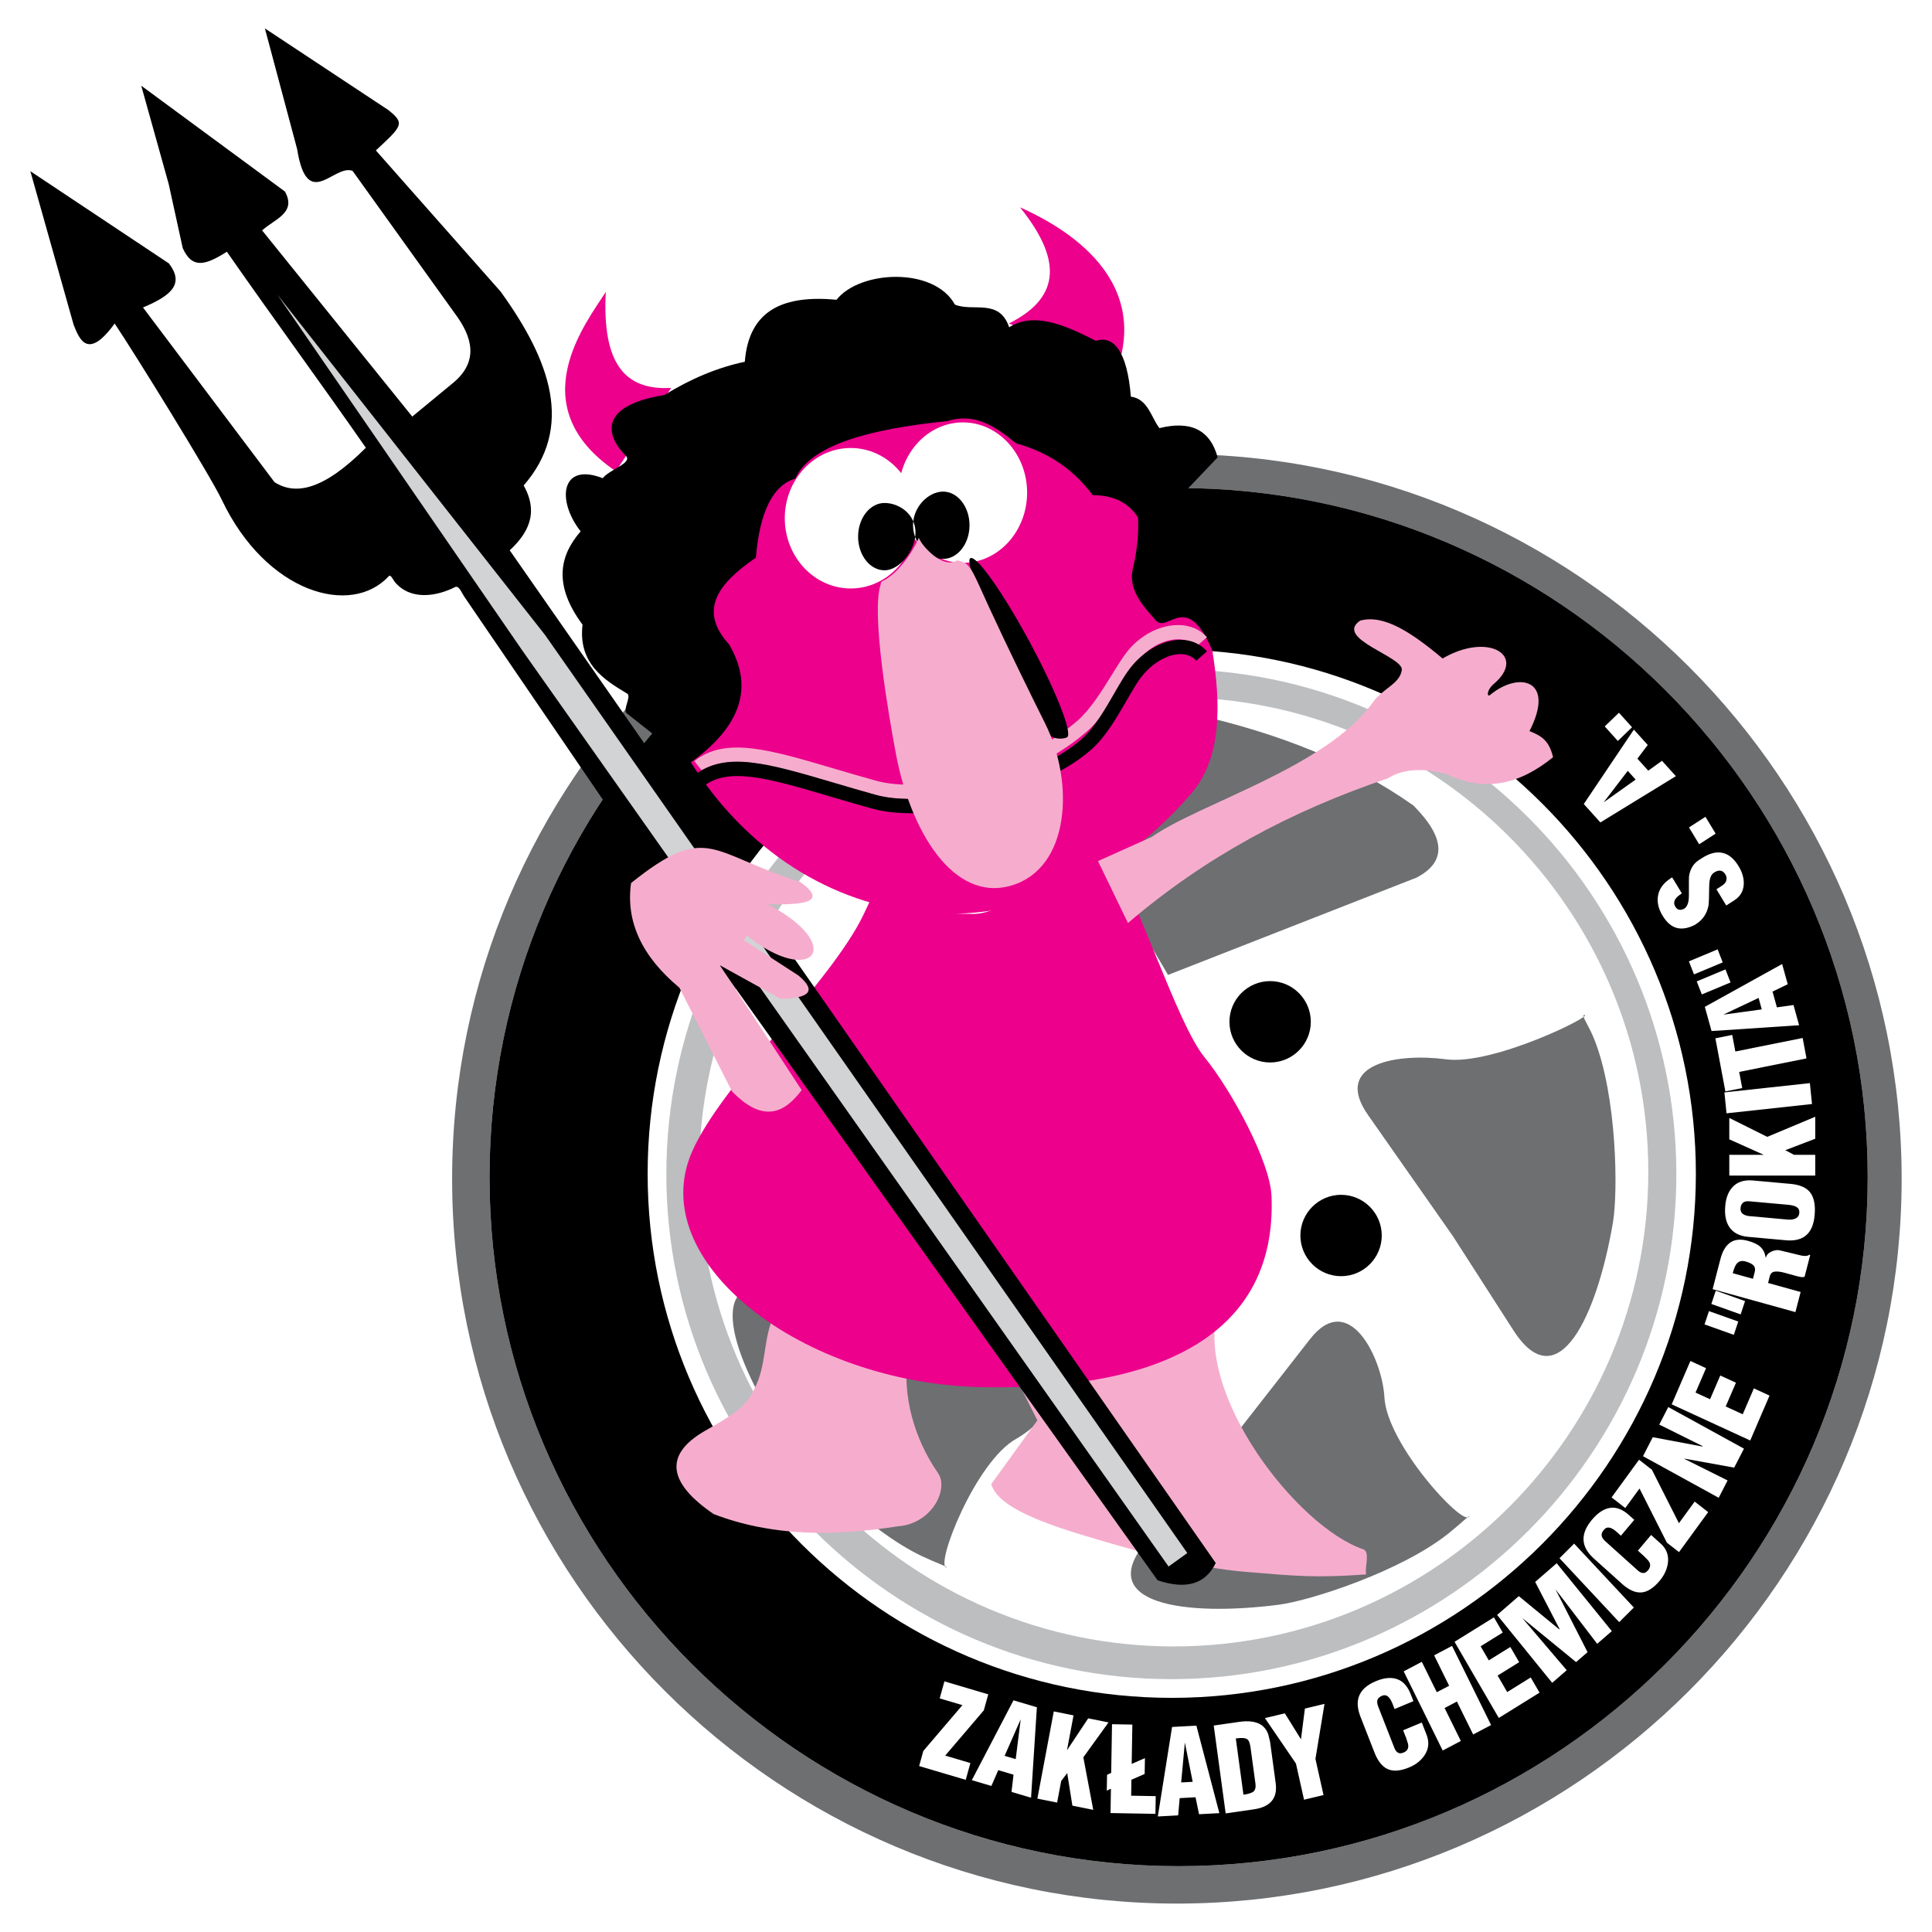 <?xml version="1.0" encoding="utf-8"?>
<!-- Generator: Adobe Illustrator 13.0.0, SVG Export Plug-In . SVG Version: 6.00 Build 14948)  -->
<!DOCTYPE svg PUBLIC "-//W3C//DTD SVG 1.0//EN" "http://www.w3.org/TR/2001/REC-SVG-20010904/DTD/svg10.dtd">
<svg version="1.0" id="Layer_1" xmlns="http://www.w3.org/2000/svg" xmlns:xlink="http://www.w3.org/1999/xlink" x="0px" y="0px"
	 width="192.756px" height="192.756px" viewBox="0 0 192.756 192.756" enable-background="new 0 0 192.756 192.756"
	 xml:space="preserve">
<g>
	<polygon fill-rule="evenodd" clip-rule="evenodd" fill="#FFFFFF" points="0,0 192.756,0 192.756,192.756 0,192.756 0,0 	"/>
	<path fill-rule="evenodd" clip-rule="evenodd" fill="#6D6F71" d="M117.418,45.301c39.827,0,72.31,32.483,72.31,72.31
		s-32.482,72.31-72.31,72.31c-39.827,0-72.31-32.482-72.31-72.31S77.591,45.301,117.418,45.301L117.418,45.301z M117.591,48.688
		c37.866,0,68.75,30.884,68.75,68.75s-30.884,68.751-68.75,68.751c-37.867,0-68.75-30.885-68.75-68.751
		S79.724,48.688,117.591,48.688L117.591,48.688z"/>
	<path fill-rule="evenodd" clip-rule="evenodd" d="M117.591,48.688c37.866,0,68.75,30.884,68.75,68.75s-30.884,68.751-68.75,68.751
		c-37.867,0-68.75-30.885-68.75-68.751S79.724,48.688,117.591,48.688L117.591,48.688z M116.907,64.813
		c28.801,0,52.29,23.49,52.29,52.291c0,28.801-23.489,52.291-52.29,52.291s-52.291-23.49-52.291-52.291
		C64.616,88.303,88.106,64.813,116.907,64.813L116.907,64.813z"/>
	<path fill-rule="evenodd" clip-rule="evenodd" fill="#BCBEC0" d="M117.1,69.561c26.08,0,47.351,21.271,47.351,47.351
		c0,26.08-21.271,47.352-47.351,47.352s-47.352-21.271-47.352-47.352C69.748,90.832,91.02,69.561,117.1,69.561L117.1,69.561z
		 M116.866,66.761c27.75,0,50.384,22.633,50.384,50.383c0,27.751-22.634,50.384-50.384,50.384
		c-27.751,0-50.384-22.633-50.384-50.384C66.482,89.395,89.115,66.761,116.866,66.761L116.866,66.761z"/>
	<path fill-rule="evenodd" clip-rule="evenodd" d="M126.721,97.885c2.235,0,4.059,1.823,4.059,4.059s-1.823,4.059-4.059,4.059
		s-4.059-1.823-4.059-4.059S124.485,97.885,126.721,97.885L126.721,97.885z"/>
	<path fill-rule="evenodd" clip-rule="evenodd" d="M133.799,119.207c2.235,0,4.059,1.823,4.059,4.059s-1.823,4.059-4.059,4.059
		s-4.059-1.823-4.059-4.059S131.563,119.207,133.799,119.207L133.799,119.207z"/>
	<path fill-rule="evenodd" clip-rule="evenodd" fill="#6D6F71" d="M144.261,105.686c4.725,0.63,14.827-4.423,13.807-4.419
		c-0.35,0.002,0.426,0.991,1.005,2.451c2.243,5.656,2.375,15.166,1.848,18.263c-1.58,9.282-5.468,17.688-9.926,10.748l-6.037-9.396
		l-8.466-12.083C132.852,106.054,139.536,105.056,144.261,105.686L144.261,105.686z"/>
	<path fill-rule="evenodd" clip-rule="evenodd" fill="#6D6F71" d="M138.123,139.407c0.251,4.698,7.817,12.886,8.436,11.912
		c0.188-0.295-0.822,0.696-2.05,1.677c-4.753,3.8-13.808,6.706-16.925,7.108c-9.338,1.203-18.514-0.057-13.18-6.35l7.219-8.521
		l9.079-11.629C134.607,128.604,137.918,135.572,138.123,139.407L138.123,139.407z"/>
	<path fill-rule="evenodd" clip-rule="evenodd" fill="#6D6F71" d="M101.391,143.548c-4.105,2.297-8.114,12.7-6.968,12.825
		c0.347,0.037-0.988-0.432-2.409-1.1c-5.508-2.59-12.11-9.434-13.846-12.053c-5.199-7.85-8.118-16.64-0.117-14.63l10.832,2.72
		l14.441,3.019C109.535,135.627,104.742,141.672,101.391,143.548L101.391,143.548z"/>
	<path fill-rule="evenodd" clip-rule="evenodd" fill="#FFFFFF" d="M91.703,176.198l0.418-1.507l3.901-4.57l-2.269-0.673l0.472-1.699
		l4.373,1.296l-0.442,1.598l-3.85,4.512l2.51,0.745l-0.465,1.676L91.703,176.198L91.703,176.198z M96.96,177.606l4.155-7.966
		l2.335,0.692l-0.582,9.024l-1.951-0.579l0.204-1.717l-1.523-0.452l-0.687,1.575L96.96,177.606L96.96,177.606z M100.231,175.18
		l1.107,0.327l0.497-3.973L100.231,175.18L100.231,175.18z M103.5,179.449l1.636-8.701l1.971,0.396l-0.655,3.483l2.121-3.188
		l2.026,0.407l-2.514,3.481l0.989,5.242l-2.082-0.419l-0.516-3.249l-0.602,0.792l-0.405,2.151L103.5,179.449L103.5,179.449z
		 M112.908,175.986l1.322-0.577l-0.027,1.579l-1.321,0.577l-0.026,1.592l2.451,0.044l-0.03,1.768l-4.48-0.08l0.041-2.429
		l-0.414,0.193l0.027-1.579l0.413-0.193l0.082-4.855l2.029,0.036L112.908,175.986L112.908,175.986z M115.517,181.229l1.42-8.929
		l2.426-0.132l2.292,8.729l-2.026,0.109l-0.349-1.692l-1.583,0.086l-0.153,1.72L115.517,181.229L115.517,181.229z M117.845,177.834
		l1.15-0.062l-0.781-3.924L117.845,177.834L117.845,177.834z M122.285,180.924l-1.191-8.766l2.201-0.319l0.306-0.044
		c0.926-0.135,1.647-0.05,2.165,0.256c0.359,0.218,0.615,0.55,0.769,0.996c0.057,0.245,0.116,0.487,0.179,0.724l0.559,4.108
		c0.108,0.794-0.034,1.41-0.428,1.848c-0.366,0.41-0.945,0.673-1.735,0.788L122.285,180.924L122.285,180.924z M124.059,179.06
		c0.564-0.082,0.916-0.204,1.056-0.367c0.139-0.163,0.186-0.41,0.142-0.736l-0.49-3.604c-0.059-0.428-0.16-0.7-0.307-0.814
		c-0.188-0.146-0.576-0.178-1.164-0.093L124.059,179.06L124.059,179.06z M130.104,179.557l-0.806-3.606l-3.096-4.535l1.988-0.475
		l1.609,2.592l0.391-3.069l1.956-0.467l-0.904,5.49l0.806,3.606L130.104,179.557L130.104,179.557z M139.991,172.632l1.861-0.777
		l0.474,1.214c0.291,0.743,0.221,1.434-0.211,2.071c-0.354,0.521-0.854,0.916-1.504,1.188c-0.874,0.364-1.588,0.426-2.142,0.183
		c-0.555-0.243-1.001-0.799-1.34-1.666l-1.384-3.541c-0.294-0.75-0.361-1.396-0.202-1.937c0.206-0.696,0.78-1.241,1.721-1.634
		c0.821-0.343,1.528-0.412,2.123-0.207c0.595,0.206,1.049,0.708,1.362,1.51l0.061,0.153l0.209,0.535l-1.882,0.786l-0.209-0.536
		c-0.274-0.698-0.615-0.964-1.024-0.793c-0.229,0.097-0.375,0.209-0.441,0.338c-0.095,0.184-0.081,0.432,0.041,0.745l1.619,4.142
		c0.085,0.219,0.202,0.372,0.351,0.458s0.336,0.082,0.562-0.012c0.458-0.191,0.582-0.557,0.371-1.096l-0.115-0.359L139.991,172.632
		L139.991,172.632z M143.939,174.649l-3.893-7.897l1.808-0.952l1.497,3.034l1.229-0.646l-1.496-3.036l1.788-0.941l3.894,7.897
		l-1.788,0.942l-1.621-3.287l-1.229,0.647l1.62,3.287L143.939,174.649L143.939,174.649z M149.535,171.401l-4.416-7.598l3.929-2.44
		l0.882,1.516l-2.209,1.372l0.816,1.404l2.149-1.336l0.882,1.516l-2.15,1.336l0.957,1.646l2.346-1.457l0.881,1.516L149.535,171.401
		L149.535,171.401z M154.863,167.897l-5.497-6.773l2.166-1.878l4.034,3.317l0.034-0.03l-2.435-4.704l2.148-1.864l5.498,6.772
		l-1.459,1.266l-4.161-5.438l3.2,6.271l-1.145,0.992l-5.366-4.393l4.432,5.203L154.863,167.897L154.863,167.897z M161.547,161.839
		l-5.956-6.376l1.46-1.457l5.957,6.376L161.547,161.839L161.547,161.839z M163.412,154.709l1.317-1.565l0.955,0.858
		c0.585,0.525,0.825,1.174,0.722,1.944c-0.087,0.63-0.359,1.218-0.818,1.764c-0.618,0.735-1.228,1.125-1.829,1.168
		c-0.601,0.044-1.242-0.241-1.925-0.854l-2.788-2.506c-0.591-0.53-0.935-1.074-1.03-1.631c-0.123-0.717,0.149-1.472,0.815-2.264
		c0.581-0.69,1.181-1.084,1.801-1.18c0.619-0.097,1.246,0.138,1.877,0.705l0.12,0.108l0.422,0.379l-1.332,1.584l-0.421-0.38
		c-0.551-0.494-0.971-0.57-1.261-0.226c-0.162,0.192-0.243,0.361-0.245,0.508c-0.004,0.207,0.117,0.423,0.364,0.645l3.262,2.931
		c0.172,0.154,0.343,0.235,0.514,0.243c0.17,0.007,0.334-0.085,0.494-0.274c0.324-0.386,0.274-0.769-0.15-1.15l-0.261-0.266
		L163.412,154.709L163.412,154.709z M167.516,154.854l-1.212-0.943l-2.729-5.402l-1.421,1.948l-1.365-1.063l2.738-3.756l1.284,1
		l2.695,5.331l1.571-2.155l1.348,1.05L167.516,154.854L167.516,154.854z M171.474,149.433l-7.551-4.149l0.974-1.895l4.946,0.93
		l0.021-0.042l-4.319-2.147l0.899-1.748l7.551,4.15l-0.975,1.894l-4.962-0.898l0.01,0.032l4.294,2.146L171.474,149.433
		L171.474,149.433z M174.62,143.717l-7.834-3.605l1.865-4.328l1.562,0.719l-1.049,2.434l1.448,0.666l1.021-2.368l1.562,0.719
		l-1.021,2.368l1.698,0.782l1.113-2.584l1.562,0.719L174.62,143.717L174.62,143.717z M172.984,133.177l-2.922-1.04l0.441-1.327
		l2.922,1.04L172.984,133.177L172.984,133.177z M173.664,131.137l-2.922-1.04l0.441-1.326l2.922,1.04L173.664,131.137
		L173.664,131.137z M179.13,130.908l-8.261-2.288l0.779-3.006c0.202-0.781,0.529-1.33,0.981-1.645
		c0.451-0.314,1.04-0.37,1.767-0.169c0.573,0.159,0.992,0.364,1.257,0.616c0.266,0.253,0.435,0.601,0.509,1.044l0.021,0.006
		c0.065-0.25,0.235-0.443,0.511-0.578s0.546-0.187,0.812-0.153l1.968,0.472c0.279,0.077,0.507,0.11,0.684,0.096
		c0.177-0.012,0.289-0.052,0.338-0.118l0.109,0.031l-0.563,2.174c-0.109,0.027-0.218,0.035-0.325,0.026
		c-0.107-0.01-0.334-0.062-0.68-0.158l-0.925-0.256c-0.44-0.122-0.79-0.166-1.046-0.131c-0.257,0.034-0.42,0.185-0.489,0.45
		l-0.177,0.683l3.249,0.9L179.13,130.908L179.13,130.908z M174.892,127.586l0.177-0.683c0.061-0.235,0.04-0.429-0.062-0.578
		c-0.132-0.191-0.417-0.348-0.858-0.47c-0.382-0.106-0.678-0.025-0.889,0.241c-0.14,0.173-0.267,0.483-0.384,0.932L174.892,127.586
		L174.892,127.586z M178.168,123.741l-3.749-0.339c-0.916-0.082-1.562-0.437-1.936-1.062c-0.309-0.51-0.427-1.179-0.356-2.009
		c0.067-0.807,0.308-1.436,0.72-1.887c0.479-0.525,1.162-0.747,2.048-0.667l3.749,0.339c0.894,0.081,1.531,0.348,1.913,0.8
		c0.416,0.495,0.58,1.26,0.492,2.293c-0.084,0.994-0.395,1.695-0.934,2.104C179.643,123.674,178.993,123.816,178.168,123.741
		L178.168,123.741z M174.412,121.319l0.182,0.017l3.771,0.342c0.311,0.027,0.575-0.012,0.794-0.118
		c0.22-0.106,0.339-0.285,0.36-0.535c0.022-0.267-0.061-0.461-0.248-0.585c-0.188-0.123-0.479-0.203-0.873-0.238l-3.681-0.333
		l-0.182-0.016c-0.295-0.027-0.511,0.024-0.648,0.151c-0.137,0.128-0.214,0.303-0.232,0.525c-0.018,0.2,0.03,0.365,0.141,0.5
		C173.906,121.163,174.112,121.261,174.412,121.319L174.412,121.319z M181.107,117.289h-8.575v-2.074h3.433l-3.433-1.544v-2.134
		l3.786,1.887l4.789-2.005v2.193l-2.987,1.143l0.866,0.46h2.121V117.289L181.107,117.289z M180.784,110.149l-8.528,0.927
		l-0.212-2.087l8.528-0.926L180.784,110.149L180.784,110.149z M180.234,105.596l-6.716,1.35l0.303,1.608l-1.68,0.337l-0.996-5.299
		l1.679-0.337l0.312,1.654l6.716-1.35L180.234,105.596L180.234,105.596z M179.497,102.288l-8.736,0.578l-0.67-2.413l7.712-4.272
		l0.56,2.016l-1.517,0.732l0.437,1.575l1.655-0.233L179.497,102.288L179.497,102.288z M175.772,100.707l-0.317-1.145l-3.522,1.669
		L175.772,100.707L175.772,100.707z M172.658,98.019l-2.865,1.196l-0.509-1.3l2.865-1.197L172.658,98.019L172.658,98.019z
		 M171.876,96.019l-2.865,1.196l-0.509-1.3l2.866-1.197L171.876,96.019L171.876,96.019z M172.229,90.343l-0.979-1.62l0.57-0.369
		c0.232-0.15,0.372-0.326,0.42-0.528c0.049-0.202,0.018-0.394-0.091-0.573c-0.27-0.447-0.65-0.512-1.14-0.195
		c-0.316,0.204-0.477,0.65-0.481,1.339c-0.01,1.11-0.035,1.765-0.075,1.967c-0.153,0.785-0.558,1.39-1.216,1.814l-0.184,0.119
		c-0.67,0.331-1.267,0.422-1.79,0.276s-0.987-0.554-1.392-1.223c-0.396-0.656-0.55-1.296-0.462-1.921
		c0.104-0.718,0.526-1.317,1.268-1.796l0.154-0.1l0.967,1.599c-0.38,0.246-0.616,0.475-0.708,0.685
		c-0.093,0.21-0.076,0.419,0.051,0.629c0.091,0.15,0.189,0.246,0.296,0.29c0.168,0.07,0.368,0.045,0.6-0.076
		c0.31-0.2,0.464-0.633,0.464-1.301c-0.003-1.221,0-1.853,0.01-1.896c0.1-0.74,0.427-1.29,0.98-1.648l0.31-0.2
		c0.812-0.524,1.544-0.686,2.193-0.487c0.558,0.167,1.05,0.603,1.476,1.307c0.37,0.612,0.537,1.214,0.504,1.811
		c-0.042,0.673-0.353,1.198-0.933,1.573L172.229,90.343L172.229,90.343z M171.17,83.171l-1.644,1.062l-1.016-1.68l1.644-1.062
		L171.17,83.171L171.17,83.171z M167.201,77.439l-7.53,4.615l-1.656-1.836l4.995-7.425l1.385,1.534l-1.03,1.364l1.08,1.198
		l1.373-0.984L167.201,77.439L167.201,77.439z M163.188,77.778l-0.785-0.871l-2.406,3.141L163.188,77.778L163.188,77.778z
		 M162.829,72.558l-1.418,1.367l-1.307-1.449l1.418-1.367L162.829,72.558L162.829,72.558z"/>
	<polygon fill-rule="evenodd" clip-rule="evenodd" fill="#FFFFFF" points="88.448,47.289 90.808,47.289 90.808,49.945 
		88.448,49.945 88.448,47.289 	"/>
	<path fill-rule="evenodd" clip-rule="evenodd" fill="#FFFFFF" d="M89.827,49.76c0.217,0,0.394,0.152,0.394,0.339
		c0,0.187-0.177,0.339-0.394,0.339s-0.394-0.152-0.394-0.339C89.433,49.912,89.61,49.76,89.827,49.76L89.827,49.76z"/>
	<path fill-rule="evenodd" clip-rule="evenodd" fill="#FFFFFF" d="M89.963,50.31c0.064,0.054,0.092,0.127,0.062,0.165
		c-0.03,0.037-0.108,0.023-0.173-0.03s-0.093-0.127-0.062-0.164C89.82,50.243,89.898,50.257,89.963,50.31L89.963,50.31z"/>
	<polygon fill-rule="evenodd" clip-rule="evenodd" fill="#FFFFFF" points="89.768,50.357 89.906,50.445 89.869,50.503 
		89.731,50.415 89.768,50.357 	"/>
	<path fill-rule="evenodd" clip-rule="evenodd" fill="#FFFFFF" d="M89.905,50.418c0.035,0,0.063,0.024,0.063,0.053
		c0,0.029-0.028,0.053-0.063,0.053c-0.036,0-0.064-0.023-0.064-0.053C89.841,50.442,89.87,50.418,89.905,50.418L89.905,50.418z"/>
	<path fill-rule="evenodd" clip-rule="evenodd" fill="#6D6F71" d="M105.777,78.952c4.47-2.562,8.939-5.124,13.409-7.686
		c8.249,1.858,15.654,4.732,21.825,9.095c3.222,3.235,3.326,5.635,0.312,7.201l-24.788,9.706L105.777,78.952L105.777,78.952z"/>
	<path fill-rule="evenodd" clip-rule="evenodd" fill="#F6ADCD" d="M77.465,130.801l13.117,4.458
		c-0.607,3.933,0.649,8.326,3.001,11.706c1.118,1.606-0.625,5.087-4.011,5.314c-6.357,1.014-12.545,1.013-18.363-1.216
		c-4.463-3.039-5.091-5.876-0.876-8.307c3.856-2.149,4.353-2.88,5.138-4.623C76.542,135.753,76.128,133.042,77.465,130.801
		L77.465,130.801z"/>
	<path fill-rule="evenodd" clip-rule="evenodd" fill="#F6ADCD" d="M100.03,134.86l21.531-4.455
		c-2.583,8.581,7.883,21.965,14.457,24.17c0.708,0.237,0.108,1.91,0.285,2.502c-5.008,0.365-6.916,0.172-12.046-0.252
		c-4.82-0.398-10.273-1.912-14.563-3.164c-5.879-1.715-10.096-3.301-10.803-5.582l4.607-6.37L100.03,134.86L100.03,134.86z"/>
	<path fill-rule="evenodd" clip-rule="evenodd" fill="#EC008C" d="M97.075,91.182c5.018,0,9.886-8.754,14.134-4.366
		c2.183,2.254,6.145,15.193,8.948,18.642c2.754,3.388,6.56,10.451,6.702,13.857c0.575,13.737-10.978,19.45-28.901,19.081
		c-17.923-0.369-33.75-12.516-28.901-23.519c2.984-6.77,13.817-16.833,17.062-23.555C88.542,86.304,85.396,91.182,97.075,91.182
		L97.075,91.182z"/>
	<path fill-rule="evenodd" clip-rule="evenodd" d="M26.429,2.834l12.318,8.146c1.676,1.343,1.399,1.566-1.247,4.028L49.946,29.09
		c5.004,6.921,7.34,13.544,2.3,19.346c1.564,2.787,0.391,4.804-1.391,6.471c23.479,33.677,46.958,67.355,70.437,101.033
		c-1.018,2.106-2.951,2.682-5.8,1.725L64.161,85.662l-17.86-26.163c-0.241-0.354-0.513-1.12-0.897-0.926
		c-1.831,0.926-4.426,1.371-6.007-0.499c-0.17-0.201-0.408-0.81-0.613-0.586c-3.748,4.081-12.231,1.685-16.656-7.623
		c-1.171-2.463-8.813-14.803-10.689-17.587c-2.692,3.713-3.521,1.556-4.092,0.128L3.028,17.08c4.609,3.068,9.218,6.136,13.827,9.204
		c1.51,1.977,0.367,3.16-2.589,4.391c4.374,5.81,8.748,11.62,13.122,17.43c2.062,1.306,4.82,0.863,9.114-3.432
		c-4.437-6.379-9.431-13.179-13.868-19.559c-2.226,1.422-3.489,1.677-4.403-0.361l-1.4-6.392l-2.739-9.81
		c4.964,3.659,9.372,6.898,14.336,10.558c1.177,2.132-1.004,2.726-2.277,3.879l14.98,18.574l4.076-3.361
		c2.563-2.127,1.968-4.534,0.164-6.941L35.178,17.049c-1.844-0.725-4.525,4.151-5.533-2.174L26.429,2.834L26.429,2.834z"/>
	<polygon fill-rule="evenodd" clip-rule="evenodd" fill="#D1D3D4" points="118.456,154.948 116.589,156.291 52.075,64.849 
		27.674,29.397 54.39,63.365 118.456,154.948 	"/>
	<path fill-rule="evenodd" clip-rule="evenodd" fill="#EC008C" d="M66.963,38.7c-4.654,0.273-6.891-2.457-6.525-9.575
		c-1.889,3.001-8.629,11.362,1.004,17.891C63.492,43.95,64.914,41.766,66.963,38.7L66.963,38.7z"/>
	<path fill-rule="evenodd" clip-rule="evenodd" fill="#EC008C" d="M100.663,32.273c4.686-2.359,5.714-5.873,1.105-11.586
		c3.238,1.445,13.488,6.539,9.485,16.69C107.847,35.968,104.07,33.683,100.663,32.273L100.663,32.273z"/>
	<path fill-rule="evenodd" clip-rule="evenodd" fill="#EC008C" d="M73.072,45.438l34.428-7.896
		c3.672,5.007,7.501,11.051,5.521,19.207c-0.538,2.216,1.319,4.01,2.281,5.132c1.194,1.393,3.078-3.103,5.654,3.036
		c0.856,5.328,0.953,10.715-2.113,14.266c-15.626,18.094-38.896,14.633-49.964-3.211L73.072,45.438L73.072,45.438z"/>
	<path fill-rule="evenodd" clip-rule="evenodd" fill="#FFFFFF" d="M84.876,44.696c3.623,0,6.578,3.148,6.578,7.008
		s-2.955,7.008-6.578,7.008c-3.623,0-6.578-3.148-6.578-7.008S81.253,44.696,84.876,44.696L84.876,44.696z"/>
	<path fill-rule="evenodd" clip-rule="evenodd" fill="#FFFFFF" d="M96.069,42.142c3.528,0,6.406,3.148,6.406,7.008
		s-2.878,7.008-6.406,7.008c-3.528,0-6.405-3.148-6.405-7.008S92.542,42.142,96.069,42.142L96.069,42.142z"/>
	<path fill-rule="evenodd" clip-rule="evenodd" d="M88.251,50.182c1.453,0,3.088,1.102,3.088,2.951c0,1.849-1.635,3.765-3.088,3.765
		s-2.638-1.508-2.638-3.357C85.613,51.69,86.798,50.182,88.251,50.182L88.251,50.182z M94.091,49.047
		c-1.453,0-2.998,1.509-2.998,3.358c0,1.849,1.545,3.357,2.998,3.357c1.453,0,2.638-1.509,2.638-3.357
		C96.729,50.555,95.544,49.047,94.091,49.047L94.091,49.047z"/>
	<path fill-rule="evenodd" clip-rule="evenodd" d="M60.139,47.711c0.641-0.865,3.029-1.515,2.294-2.245
		c-1.882-1.868-2.935-4.96,3.862-6.06c2.671-1.647,5.342-2.751,8.014-3.312c0.416-5.321,4.053-6.66,9.154-6.189
		c2.312-2.938,9.719-3.309,11.808,0.485c1.804,0.753,4.419-0.664,5.413,2.261c2.362-1.471,5.197-0.431,8.642,1.355
		c1.797-0.586,3.144,1.088,3.499,5.566c1.716,0.232,2.034,2.094,2.849,3.141c2.949-0.724,5.021,0.022,5.81,2.918l-7.223,7.585
		c-0.795-2.545-2.541-3.817-5.237-3.814c-1.723-2.284-4.04-4.169-7.664-5.178c-2.041-1.697-4.161-3.075-6.838-2.215
		c-7.833,0.8-13.685,2.397-15.175,5.745c-2.262,0.638-3.572,3.424-3.932,7.882c-3.941,2.689-5.703,5.338-2.668,8.664
		c2.496,4.263,1.187,8.208-3.927,11.834l-6.309-4.981c-0.398-0.375,0.516-1.679,0.056-1.956c-2.203-1.326-4.91-2.948-4.449-6.876
		c-2.901-3.917-2.333-6.838-0.187-9.307C55.5,49.919,55.958,46.076,60.139,47.711L60.139,47.711z"/>
	<path fill="#F6ADCD" d="M69.274,75.934c3.098-2.452,7.393-1.184,13.948,0.751c1.3,0.384,2.692,0.795,4.123,1.192
		c2.141,0.595,4.558,0.427,7.06,0.254c0.746-0.051,1.498-0.104,2.31-0.138c1.044-0.549,2.115-1.056,3.175-1.556
		c2.644-1.249,5.234-2.472,7.62-4.543c1.277-1.11,2.433-2.978,3.422-4.577c0.545-0.881,1.042-1.684,1.506-2.278
		c0.286-0.366,0.601-0.698,0.937-0.993c0.997-0.875,2.185-1.434,3.327-1.619c1.204-0.194,2.37,0.022,3.252,0.711
		c0.166,0.129,0.322,0.275,0.465,0.437l-1.071,0.938c-0.083-0.095-0.173-0.18-0.269-0.254c-0.552-0.431-1.327-0.56-2.153-0.426
		c-0.887,0.143-1.819,0.586-2.614,1.285c-0.271,0.237-0.523,0.504-0.753,0.797c-0.415,0.533-0.894,1.305-1.416,2.151
		c-1.043,1.686-2.261,3.654-3.701,4.906c-2.534,2.201-5.211,3.465-7.943,4.755c-1.07,0.505-2.149,1.015-3.26,1.605l-0.31,0.083
		c-0.771,0.03-1.605,0.088-2.428,0.145c-2.613,0.181-5.138,0.355-7.534-0.31c-1.513-0.421-2.875-0.823-4.146-1.198
		c-6.125-1.808-10.138-2.993-12.66-0.997L69.274,75.934L69.274,75.934z"/>
	<path d="M69.274,77.347c3.097-2.452,7.392-1.185,13.948,0.751c1.3,0.384,2.691,0.794,4.123,1.192
		c2.14,0.595,4.558,0.427,7.06,0.254c0.746-0.051,1.499-0.104,2.31-0.138c1.329-0.693,2.708-1.251,4.086-1.807
		c2.494-1.006,4.986-2.012,7.127-3.872c1.231-1.07,2.317-2.951,3.257-4.578h-0.003c0.555-0.961,1.062-1.839,1.569-2.489
		c0.332-0.424,0.696-0.808,1.079-1.145c0.949-0.834,2.032-1.392,3.072-1.595h0.003c1.116-0.217,2.196-0.036,3.05,0.631
		c0.164,0.128,0.319,0.273,0.462,0.437l-1.07,0.937c-0.084-0.096-0.174-0.18-0.268-0.253c-0.504-0.393-1.181-0.493-1.906-0.352
		h0.003c-0.801,0.157-1.649,0.6-2.409,1.266c-0.317,0.28-0.62,0.599-0.895,0.95c-0.417,0.534-0.911,1.389-1.452,2.328h-0.003
		c-0.994,1.721-2.143,3.71-3.558,4.939c-2.319,2.015-4.923,3.065-7.528,4.117c-1.379,0.556-2.759,1.113-4.094,1.822l-0.31,0.084
		c-0.771,0.03-1.605,0.088-2.428,0.145c-2.613,0.181-5.138,0.355-7.534-0.311c-1.513-0.42-2.875-0.822-4.145-1.197
		c-6.125-1.809-10.138-2.993-12.66-0.997L69.274,77.347L69.274,77.347z"/>
	<path fill-rule="evenodd" clip-rule="evenodd" d="M96.817,55.689c0.598-0.323,3.251,3.429,5.907,8.352
		c2.654,4.922,4.331,9.201,3.732,9.523c-0.224,0.121-1.325,0.377-2.02-0.494c-1.156-1.453-1.729-3.857-3.887-7.857
		S96.218,56.011,96.817,55.689L96.817,55.689z"/>
	<path fill-rule="evenodd" clip-rule="evenodd" fill="#F6ADCD" d="M95.346,55.97c0.248-0.13,0.466,0.027,0.666,0.087
		c0.867,0.257,1.233,1.415,2.689,4.575c1.794,3.89,4.048,8.496,5.552,11.504c3.009,6.016,2.466,14.518-3.355,16.216
		c-5.822,1.699-10.082-5.5-11.52-13.169c-0.741-3.954-2.473-14.012-1.519-16.854c0.034-0.101,0.013-0.261,0.113-0.309
		c1.872-0.893,3.242-3.339,3.619-4.173c0.115-0.255,0.032-0.26,0.163-0.003C92.154,54.63,94.021,56.663,95.346,55.97L95.346,55.97z"
		/>
	<path fill-rule="evenodd" clip-rule="evenodd" fill="#F6ADCD" d="M79.789,87.964c2.976,2.105,0.296,2.317-3.191,2.258
		c7.888,4.091,4.506,8.362-2.096,3.114l-0.288,0.458l2.725,1.769c0.908,0.589,1.817,1.178,2.725,1.768
		c1.792,1.493,1.2,2.268-1.778,2.324l-6.075-3.359l8.172,12.466c-1.695,2.268-3.837,3.353-6.962,0.111
		c-1.746-3.443-3.491-6.886-5.236-10.329c-3.754-3.122-5.363-6.604-4.823-10.444C70.635,81.972,70.823,85.164,79.789,87.964
		L79.789,87.964z"/>
	<path fill-rule="evenodd" clip-rule="evenodd" fill="#F6ADCD" d="M114.916,83.498c4.74-3.343,17.419-6.934,22.064-13.438
		c0.99-1.386,2.673-1.82,2.88-3.209c0.198-1.336-6.808-3.134-4.155-4.932c2.331-0.64,5.072,1.133,8.223,3.779
		c4.56-2.666,8.432-0.288,5.106,2.541c-0.751,0.639-0.685,1.363-0.363,1.095c2.881-2.394,6.566-1.53,3.925,3.607
		c1.295,0.51,1.977,1.021,2.352,2.608c-3.362,2.727-6.774,3.504-10.545,1.716c-2.282-0.691-4.463-0.562-5.928,0.389
		c-9.706,3.273-18.275,7.881-25.937,14.438l-2.992-6.181L114.916,83.498L114.916,83.498z"/>
</g>
</svg>
